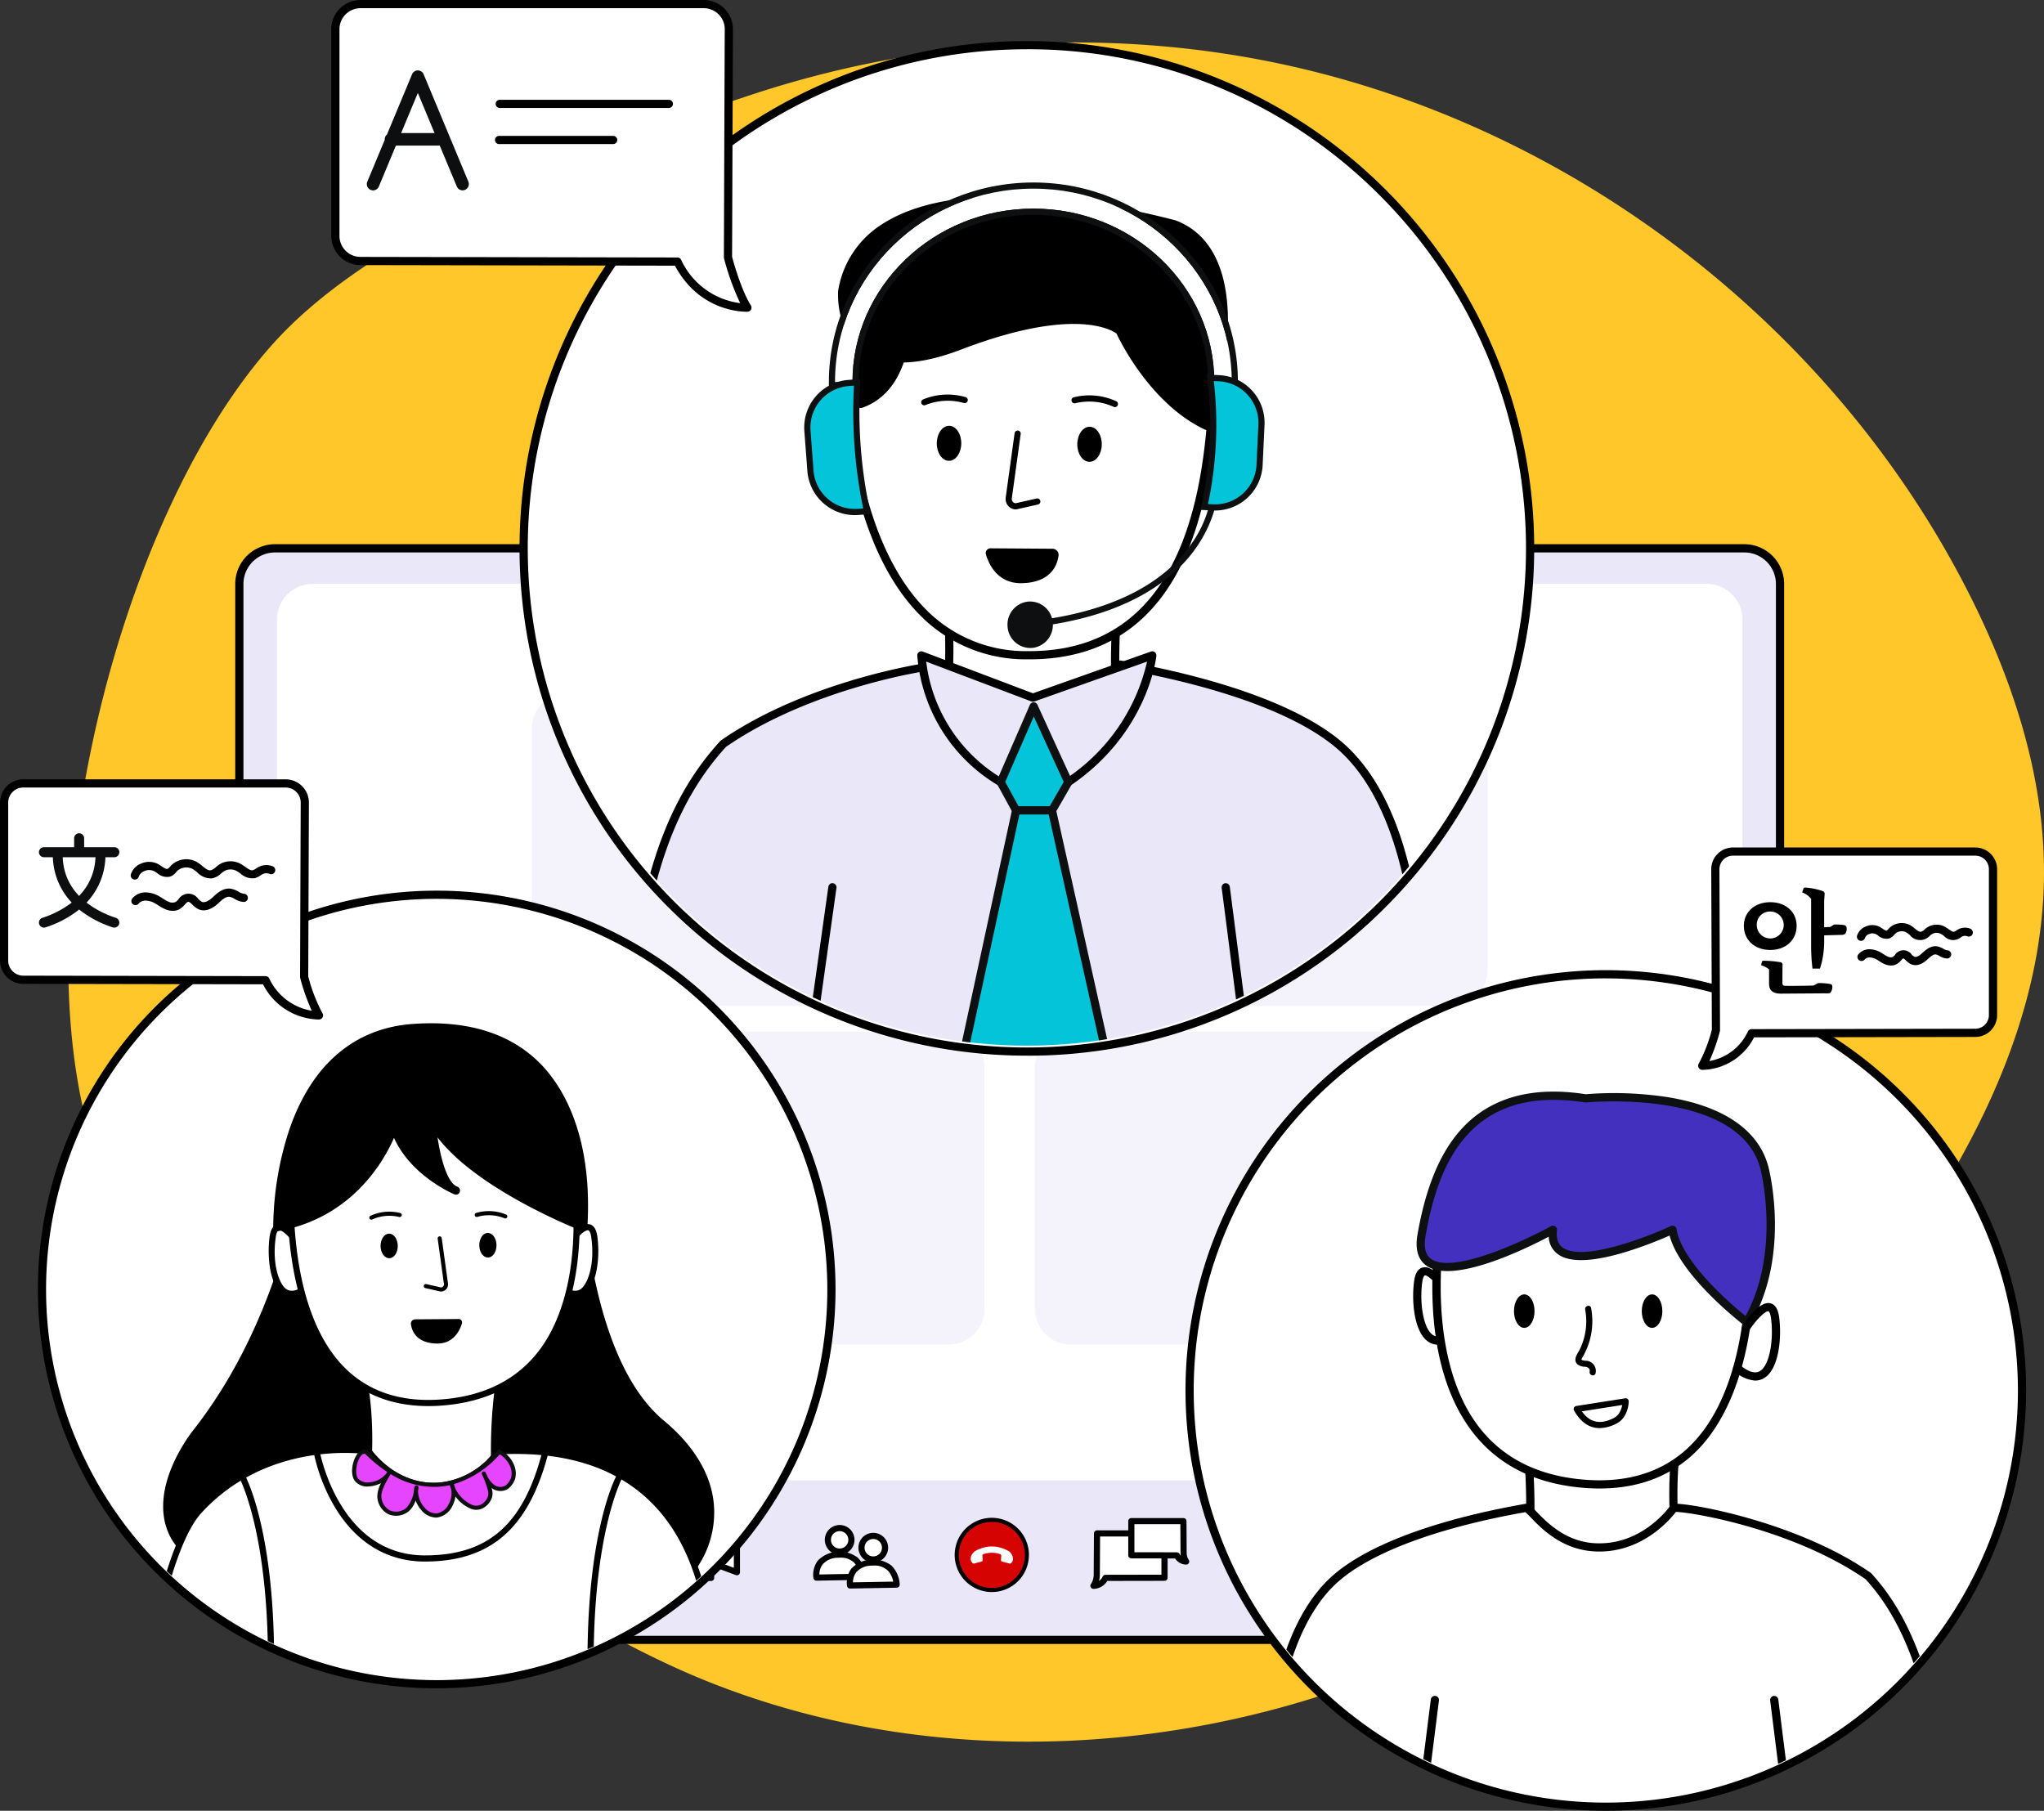 <svg xmlns="http://www.w3.org/2000/svg" xmlns:xlink="http://www.w3.org/1999/xlink" id="Group_36700" data-name="Group 36700" width="436.774" height="386.938" viewBox="0 0 436.774 386.938"><rect x="0" y="0" width="436.774" height="386.938" fill="#333333" stroke="none"/><defs><clipPath id="clip-path"><rect id="Rectangle_11739" data-name="Rectangle 11739" width="436.774" height="386.938" fill="none"></rect></clipPath><clipPath id="clip-path-3"><rect id="Rectangle_11733" data-name="Rectangle 11733" width="96.728" height="66.846" fill="none"></rect></clipPath><clipPath id="clip-path-7"><path id="Path_105969" data-name="Path 105969" d="M258.556,131.194A106.262,106.262,0,1,0,364.818,24.932,106.262,106.262,0,0,0,258.556,131.194" transform="translate(-258.556 -24.932)" fill="none"></path></clipPath><clipPath id="clip-path-8"><path id="Path_106000" data-name="Path 106000" d="M22.761,522.454A83.354,83.354,0,1,0,106.115,439.1a83.354,83.354,0,0,0-83.354,83.355" transform="translate(-22.761 -439.099)" fill="none"></path></clipPath><clipPath id="clip-path-9"><path id="Path_106017" data-name="Path 106017" d="M583.162,565.93a87.891,87.891,0,1,0,87.89-87.891,87.89,87.89,0,0,0-87.89,87.891" transform="translate(-583.162 -478.039)" fill="none"></path></clipPath></defs><g id="Group_36699" data-name="Group 36699" clip-path="url(#clip-path)"><g id="Group_36690" data-name="Group 36690"><g id="Group_36689" data-name="Group 36689" clip-path="url(#clip-path)"><path id="Path_105889" data-name="Path 105889" d="M139.237,355.221c-16.7-10.32-32.293-22.6-47.668-34.883-20.416-16.306-41.555-33.889-51.017-58.244C21.405,212.813,42.532,122.924,77.6,84.539c22.778-24.934,70.125-42.216,101.83-52.678,37.143-12.257,77.639-14.627,115.825-5.929C356.1,39.791,410.008,81.514,438.682,136.938c10.016,19.359,17.142,40.707,16.818,62.5-.422,28.424-13.424,55.267-29.62,78.628-28.409,40.978-68.142,74.718-114.769,92.388s-100.172,18.461-145.877-1.472a206.824,206.824,0,0,1-26-13.763" transform="translate(-18.737 -11.657)" fill="#ffc729"></path><path id="Path_105890" data-name="Path 105890" d="M438.451,500.953H124.472a7.621,7.621,0,0,1-7.621-7.621v-218a7.621,7.621,0,0,1,7.621-7.621H438.451a7.621,7.621,0,0,1,7.621,7.621v218a7.621,7.621,0,0,1-7.621,7.621" transform="translate(-65.706 -150.537)" fill="#e9e7f8"></path><path id="Path_105891" data-name="Path 105891" d="M437.326,500.7H123.347a8.506,8.506,0,0,1-8.5-8.5v-218a8.506,8.506,0,0,1,8.5-8.5H437.326a8.506,8.506,0,0,1,8.5,8.5v218a8.506,8.506,0,0,1-8.5,8.5M123.347,267.462a6.754,6.754,0,0,0-6.746,6.746v218a6.753,6.753,0,0,0,6.746,6.746H437.326a6.753,6.753,0,0,0,6.746-6.746v-218a6.753,6.753,0,0,0-6.746-6.746Z" transform="translate(-64.582 -149.412)"></path><path id="Path_105892" data-name="Path 105892" d="M440.74,476.617h-297.9A7.621,7.621,0,0,1,135.222,469V292.675a7.621,7.621,0,0,1,7.621-7.621h297.9a7.621,7.621,0,0,1,7.621,7.621V469a7.621,7.621,0,0,1-7.621,7.621" transform="translate(-76.037 -160.289)" fill="#fff"></path><path id="Path_105893" data-name="Path 105893" d="M482.079,749.505a7.495,7.495,0,1,1-7.495-7.495,7.494,7.494,0,0,1,7.495,7.495" transform="translate(-262.649 -417.24)" fill="#d50301"></path><path id="Path_105894" data-name="Path 105894" d="M474.022,756.875a7.932,7.932,0,1,1,7.932-7.932,7.941,7.941,0,0,1-7.932,7.932m0-14.989a7.057,7.057,0,1,0,7.057,7.057,7.065,7.065,0,0,0-7.057-7.057" transform="translate(-262.086 -416.678)"></path><path id="Path_105895" data-name="Path 105895" d="M482.917,757.555a2.3,2.3,0,0,0-.646-1.383,2.616,2.616,0,0,0-.33-.244l-.087-.046a.031.031,0,0,0-.007,0l-.049-.026c-.055-.028-.111-.058-.165-.085-.03-.014-.057-.03-.086-.043-.063-.031-.126-.061-.191-.091l-.046-.022h0c-.172-.077-.344-.148-.516-.211l-.006,0-.055-.019-.145-.052-.037-.013-.1-.031-.054-.017c-.065-.021-.131-.04-.2-.059l-.037-.01-.162-.043c-.023,0-.043-.01-.066-.015l-.141-.032-.063-.014c-.059-.012-.118-.024-.176-.033l-.023,0c-.066-.011-.131-.021-.2-.031l-.058-.008c-.048-.007-.1-.013-.144-.017l-.067-.008-.148-.014-.052,0c-.065,0-.132-.009-.2-.011l-.04,0c-.054,0-.107,0-.16,0H478.4c-.047,0-.095,0-.142,0H478.2l-.184.008H478c-.058,0-.116.007-.173.012l-.005,0a7.547,7.547,0,0,0-2.892.9,2.1,2.1,0,0,0-.723.7,1.626,1.626,0,0,0-.33,1.178,1.5,1.5,0,0,0,.356.7.355.355,0,0,0,.411.141c.507-.138,1.015-.269,1.523-.4a.315.315,0,0,0,.25-.246.588.588,0,0,0,.012-.152c-.007-.2-.018-.4-.031-.6-.006-.079-.011-.159-.017-.239a.338.338,0,0,1,.275-.386,5.57,5.57,0,0,1,3.462,0,.355.355,0,0,1,.291.4c-.006.077-.013.153-.019.23-.015.193-.03.389-.037.582a.616.616,0,0,0,.013.17.281.281,0,0,0,.218.222c.533.144,1.063.29,1.6.425a.335.335,0,0,0,.267-.038,1.463,1.463,0,0,0,.455-.723.873.873,0,0,0,.015-.287" transform="translate(-266.455 -424.518)" fill="#fbffff"></path><path id="Path_105896" data-name="Path 105896" d="M271.316,756.32h0a2.339,2.339,0,0,1-2.339-2.339v-4.592a2.339,2.339,0,0,1,4.678,0v4.592a2.339,2.339,0,0,1-2.339,2.339" transform="translate(-151.248 -420.073)" fill="#fff"></path><path id="Path_105897" data-name="Path 105897" d="M270.473,756.133a3,3,0,0,1-3-3v-4.592a3,3,0,1,1,5.991,0v4.592a3,3,0,0,1-3,3m0-9.27a1.684,1.684,0,0,0-1.682,1.682v4.592a1.682,1.682,0,1,0,3.365,0v-4.592a1.684,1.684,0,0,0-1.682-1.682" transform="translate(-150.405 -419.23)"></path><path id="Path_105898" data-name="Path 105898" d="M273.452,773.955a.657.657,0,0,1-.657-.657v-1.067a.657.657,0,0,1,1.313,0V773.3a.657.657,0,0,1-.657.657" transform="translate(-153.395 -433.864)"></path><path id="Path_105899" data-name="Path 105899" d="M272.922,776.07h-4.4a.657.657,0,1,1,0-1.313h4.4a.657.657,0,1,1,0,1.313" transform="translate(-150.626 -435.653)"></path><path id="Path_105900" data-name="Path 105900" d="M267.812,766.564a5.009,5.009,0,0,1-5-5,.657.657,0,1,1,1.313,0,3.691,3.691,0,1,0,7.381,0,.657.657,0,1,1,1.313,0,5.009,5.009,0,0,1-5,5" transform="translate(-147.779 -427.864)"></path><rect id="Rectangle_11730" data-name="Rectangle 11730" width="10.551" height="9.304" transform="translate(141.402 327.866)" fill="#fff"></rect><path id="Path_105901" data-name="Path 105901" d="M332.772,758.2H322.222a.657.657,0,0,1-.657-.657v-9.3a.657.657,0,0,1,.657-.656h10.551a.657.657,0,0,1,.657.656v9.3a.657.657,0,0,1-.657.657m-9.894-1.313h9.237V748.9h-9.237Z" transform="translate(-180.819 -420.373)"></path><path id="Path_105902" data-name="Path 105902" d="M351.606,753.206l3.551-1.454v6.921l-3.586-1.33Z" transform="translate(-197.692 -422.717)" fill="#fff"></path><path id="Path_105903" data-name="Path 105903" d="M354.314,758.485a.655.655,0,0,1-.228-.041l-3.586-1.33a.656.656,0,0,1-.428-.621l.035-4.137a.656.656,0,0,1,.408-.6l3.551-1.455a.657.657,0,0,1,.906.608v6.921a.656.656,0,0,1-.657.657m-2.926-2.441,2.269.841v-5l-2.242.918Z" transform="translate(-196.848 -421.874)"></path><path id="Path_105904" data-name="Path 105904" d="M425.625,752.365a2.515,2.515,0,1,1-2.515-2.515,2.515,2.515,0,0,1,2.515,2.515" transform="translate(-236.505 -421.648)" fill="#fff"></path><path id="Path_105905" data-name="Path 105905" d="M422.266,754.693a3.172,3.172,0,1,1,3.172-3.172,3.176,3.176,0,0,1-3.172,3.172m0-5.03a1.859,1.859,0,1,0,1.858,1.859,1.861,1.861,0,0,0-1.858-1.859" transform="translate(-235.661 -420.804)"></path><path id="Path_105906" data-name="Path 105906" d="M409.207,748.526a2.515,2.515,0,1,1-2.515-2.515,2.515,2.515,0,0,1,2.515,2.515" transform="translate(-227.273 -419.489)" fill="#fff"></path><path id="Path_105907" data-name="Path 105907" d="M405.849,750.854a3.171,3.171,0,1,1,3.172-3.172,3.175,3.175,0,0,1-3.172,3.172m0-5.03a1.858,1.858,0,1,0,1.858,1.858,1.861,1.861,0,0,0-1.858-1.858" transform="translate(-226.429 -418.646)"></path><path id="Path_105908" data-name="Path 105908" d="M398.55,763.888s-.779-4.519,4.547-4.893a4.75,4.75,0,0,1,5.4,4.711Z" transform="translate(-224.086 -426.779)" fill="#fff"></path><path id="Path_105909" data-name="Path 105909" d="M397.706,763.7a.656.656,0,0,1-.647-.545,5.14,5.14,0,0,1,.935-3.745,6.522,6.522,0,0,1,8.549-.619,6.113,6.113,0,0,1,1.771,4.061.657.657,0,0,1-.645.667l-9.951.182Zm5.092-4.914q-.243,0-.5.018a4.341,4.341,0,0,0-3.272,1.415,3.626,3.626,0,0,0-.7,2.155l8.595-.157a4.485,4.485,0,0,0-1.273-2.468,4.081,4.081,0,0,0-2.849-.964" transform="translate(-223.242 -425.935)"></path><path id="Path_105910" data-name="Path 105910" d="M414.967,767.728s-.779-4.519,4.547-4.893a4.75,4.75,0,0,1,5.4,4.711Z" transform="translate(-233.317 -428.938)" fill="#fff"></path><path id="Path_105911" data-name="Path 105911" d="M414.124,767.539a.657.657,0,0,1-.647-.545,5.139,5.139,0,0,1,.935-3.745,6.522,6.522,0,0,1,8.549-.619,6.115,6.115,0,0,1,1.771,4.061.657.657,0,0,1-.645.667l-9.951.182Zm5.092-4.913c-.162,0-.328.006-.5.018a4.35,4.35,0,0,0-3.264,1.405,3.615,3.615,0,0,0-.71,2.165l8.6-.157a4.482,4.482,0,0,0-1.273-2.467,4.081,4.081,0,0,0-2.849-.964" transform="translate(-232.474 -428.093)"></path><path id="Path_105912" data-name="Path 105912" d="M549.018,748.633v9.47l-12.612.023a2.91,2.91,0,0,1-2.578,1.7,4.335,4.335,0,0,0,.716-2.5c0-.491.054-8.691.054-8.691Z" transform="translate(-300.177 -420.964)" fill="#fff"></path><path id="Path_105913" data-name="Path 105913" d="M533.008,759.637h-.052a.657.657,0,0,1-.528-1,3.691,3.691,0,0,0,.616-2.151c0-.492.054-8.7.054-8.7a.657.657,0,0,1,.656-.652h14.421a.657.657,0,0,1,.656.656v9.47a.657.657,0,0,1-.655.657l-12.23.022a3.54,3.54,0,0,1-2.938,1.7m1.4-11.19c-.013,1.95-.049,7.628-.049,8.035a5.442,5.442,0,0,1-.185,1.456,2.487,2.487,0,0,0,.8-.949.657.657,0,0,1,.585-.362l11.957-.022v-8.158Z" transform="translate(-299.333 -420.12)"></path><path id="Path_105914" data-name="Path 105914" d="M552.33,742.626v7.306l9.731.018a2.245,2.245,0,0,0,1.989,1.31,3.342,3.342,0,0,1-.552-1.928c0-.379-.041-6.705-.041-6.705Z" transform="translate(-310.58 -417.586)" fill="#fff"></path><path id="Path_105915" data-name="Path 105915" d="M563.192,751.072a2.884,2.884,0,0,1-2.352-1.31l-9.354-.017a.657.657,0,0,1-.655-.656v-7.306a.657.657,0,0,1,.656-.657h11.127a.657.657,0,0,1,.657.652s.041,6.33.041,6.71a2.709,2.709,0,0,0,.452,1.579.657.657,0,0,1-.527,1h-.044m-11.049-2.639,9.075.017a.657.657,0,0,1,.585.361,2,2,0,0,0,.244.377,4.713,4.713,0,0,1-.05-.7c0-.3-.027-4.424-.037-6.049h-9.818Z" transform="translate(-309.737 -416.742)"></path><rect id="Rectangle_11731" data-name="Rectangle 11731" width="17.108" height="12.059" transform="translate(268.077 326.651)" fill="#fff"></rect><path id="Path_105916" data-name="Path 105916" d="M628.746,758.178H611.638a.657.657,0,0,1-.657-.657V745.463a.657.657,0,0,1,.657-.657h17.108a.657.657,0,0,1,.657.657v12.059a.657.657,0,0,1-.657.657m-16.451-1.313h15.795V746.119H612.294Z" transform="translate(-343.561 -418.812)"></path><path id="Path_105917" data-name="Path 105917" d="M630.374,759.889a.876.876,0,0,1-.875-.875v-6.08a.875.875,0,1,1,1.751,0v6.08a.876.876,0,0,1-.875.875" transform="translate(-353.973 -422.889)"></path><path id="Path_105918" data-name="Path 105918" d="M624.778,754.293a.875.875,0,0,1-.658-1.452l2.449-2.8a.875.875,0,0,1,.648-.3.843.843,0,0,1,.656.284l2.566,2.8a.876.876,0,0,1-1.291,1.183l-1.9-2.078-1.805,2.063a.873.873,0,0,1-.659.3" transform="translate(-350.827 -421.588)"></path><rect id="Rectangle_11732" data-name="Rectangle 11732" width="17.108" height="12.059" transform="translate(298.717 327.001)" fill="#fff"></rect><path id="Path_105919" data-name="Path 105919" d="M698.749,758.979H681.641a.657.657,0,0,1-.656-.657V746.264a.656.656,0,0,1,.656-.657h17.108a.656.656,0,0,1,.657.657v12.059a.657.657,0,0,1-.657.657M682.3,757.666h15.795V746.92H682.3Z" transform="translate(-382.924 -419.262)"></path><path id="Path_105920" data-name="Path 105920" d="M694.11,758.117c.023-.24.03-.484.072-.72a2.217,2.217,0,0,1,1.183-1.645,1.607,1.607,0,0,1,1.784.194.706.706,0,0,1,.221.386.466.466,0,0,1-.217.485c-.167.1-.273.034-.432-.089a.912.912,0,0,0-.979.021,1.318,1.318,0,0,0-.509.829,2.818,2.818,0,0,0,.029,1.192,1.742,1.742,0,0,0,.2.4.833.833,0,0,0,1.305-.2c.133-.166.426-.4.675-.221a.555.555,0,0,1,.2.658,1.7,1.7,0,0,1-.884.855,2.03,2.03,0,0,1-2.033-.3,2.348,2.348,0,0,1-.589-1.462c-.011-.127,0-.257,0-.385l-.025,0" transform="translate(-390.305 -424.864)"></path><path id="Path_105921" data-name="Path 105921" d="M703.2,758.117c.023-.24.03-.484.072-.72a2.217,2.217,0,0,1,1.183-1.645,1.608,1.608,0,0,1,1.784.194.707.707,0,0,1,.221.386.466.466,0,0,1-.218.485c-.167.1-.273.034-.432-.089a.912.912,0,0,0-.979.021,1.318,1.318,0,0,0-.509.829,2.821,2.821,0,0,0,.029,1.192,1.737,1.737,0,0,0,.2.4.833.833,0,0,0,1.305-.2c.133-.166.425-.4.675-.221a.555.555,0,0,1,.2.658,1.7,1.7,0,0,1-.884.855,2.03,2.03,0,0,1-2.033-.3,2.348,2.348,0,0,1-.589-1.462c-.011-.127,0-.257,0-.385l-.025,0" transform="translate(-395.418 -424.864)"></path><g id="Group_36679" data-name="Group 36679" transform="translate(113.635 148.093)" opacity="0.5"><g id="Group_36678" data-name="Group 36678"><g id="Group_36677" data-name="Group 36677" clip-path="url(#clip-path-3)"><path id="Path_105922" data-name="Path 105922" d="M348.732,405.2H267.245a7.621,7.621,0,0,1-7.621-7.621v-51.6a7.621,7.621,0,0,1,7.621-7.621h81.487a7.621,7.621,0,0,1,7.621,7.621v51.6a7.621,7.621,0,0,1-7.621,7.621" transform="translate(-259.624 -338.349)" fill="#e9e7f8"></path></g></g></g><g id="Group_36682" data-name="Group 36682" transform="translate(221.147 148.093)" opacity="0.5"><g id="Group_36681" data-name="Group 36681"><g id="Group_36680" data-name="Group 36680" clip-path="url(#clip-path-3)"><path id="Path_105923" data-name="Path 105923" d="M594.365,405.2H512.878a7.621,7.621,0,0,1-7.621-7.621v-51.6a7.621,7.621,0,0,1,7.621-7.621h81.487a7.621,7.621,0,0,1,7.621,7.621v51.6a7.621,7.621,0,0,1-7.621,7.621" transform="translate(-505.257 -338.349)" fill="#e9e7f8"></path></g></g></g><g id="Group_36685" data-name="Group 36685" transform="translate(113.635 220.454)" opacity="0.5"><g id="Group_36684" data-name="Group 36684"><g id="Group_36683" data-name="Group 36683" clip-path="url(#clip-path-3)"><path id="Path_105924" data-name="Path 105924" d="M348.732,570.522H267.245a7.621,7.621,0,0,1-7.621-7.621V511.3a7.621,7.621,0,0,1,7.621-7.621h81.487a7.621,7.621,0,0,1,7.621,7.621V562.9a7.621,7.621,0,0,1-7.621,7.621" transform="translate(-259.624 -503.676)" fill="#e9e7f8"></path></g></g></g><g id="Group_36688" data-name="Group 36688" transform="translate(221.147 220.454)" opacity="0.5"><g id="Group_36687" data-name="Group 36687"><g id="Group_36686" data-name="Group 36686" clip-path="url(#clip-path-3)"><path id="Path_105925" data-name="Path 105925" d="M594.365,570.522H512.878a7.621,7.621,0,0,1-7.621-7.621V511.3a7.621,7.621,0,0,1,7.621-7.621h81.487a7.621,7.621,0,0,1,7.621,7.621V562.9a7.621,7.621,0,0,1-7.621,7.621" transform="translate(-505.257 -503.676)" fill="#e9e7f8"></path></g></g></g><path id="Path_105926" data-name="Path 105926" d="M470.72,129.567A107.529,107.529,0,1,1,363.191,22.038,107.53,107.53,0,0,1,470.72,129.567" transform="translate(-143.761 -12.392)" fill="#fff"></path><path id="Path_105927" data-name="Path 105927" d="M362.066,236.846A108.4,108.4,0,0,1,285.412,51.788,108.4,108.4,0,0,1,438.719,205.1a107.7,107.7,0,0,1-76.654,31.751m0-215.059a106.654,106.654,0,0,0-75.416,182.07A106.654,106.654,0,0,0,437.481,53.026a105.957,105.957,0,0,0-75.416-31.238" transform="translate(-142.636 -11.267)"></path><path id="Path_105928" data-name="Path 105928" d="M189.186,521.177a84.348,84.348,0,1,1-84.348-84.348,84.348,84.348,0,0,1,84.348,84.348" transform="translate(-11.522 -245.633)" fill="#fff"></path><path id="Path_105929" data-name="Path 105929" d="M103.714,605.276a85.224,85.224,0,1,1,85.224-85.224,85.32,85.32,0,0,1-85.224,85.224m0-168.7a83.473,83.473,0,1,0,83.473,83.473,83.568,83.568,0,0,0-83.473-83.473" transform="translate(-10.397 -244.508)"></path><path id="Path_105930" data-name="Path 105930" d="M758.645,564.584a88.939,88.939,0,1,1-88.939-88.939,88.939,88.939,0,0,1,88.939,88.939" transform="translate(-326.571 -267.46)" fill="#fff"></path><path id="Path_105931" data-name="Path 105931" d="M668.582,653.273A89.814,89.814,0,1,1,758.4,563.459a89.916,89.916,0,0,1-89.814,89.814m0-177.877a88.063,88.063,0,1,0,88.063,88.063A88.163,88.163,0,0,0,668.582,475.4" transform="translate(-325.447 -266.335)"></path></g></g><g id="Group_36692" data-name="Group 36692" transform="translate(113.167 10.912)"><g id="Group_36691" data-name="Group 36691" clip-path="url(#clip-path-7)"><path id="Path_105932" data-name="Path 105932" d="M497.069,257.428s-6.906,25.477,0,57.837h-42.3s8.632-32.976,0-57.837Z" transform="translate(-368.89 -155.667)" fill="#fff"></path><path id="Path_105933" data-name="Path 105933" d="M495.943,315.016h-42.3a.876.876,0,0,1-.847-1.1c.086-.327,8.463-33.012.02-57.329a.875.875,0,0,1,.827-1.162h42.3a.875.875,0,0,1,.845,1.1c-.068.253-6.766,25.666.011,57.426a.875.875,0,0,1-.856,1.058m-41.185-1.751h40.107a139.243,139.243,0,0,1-.035-56.087H454.862c7.138,22.111,1.261,50.228-.1,56.087" transform="translate(-367.764 -154.542)"></path><path id="Path_105934" data-name="Path 105934" d="M477.531,389.885s.123-32.11-15.689-47.169c-7.833-7.459-24.489-14.122-47.9-18.246-1.231-.217-6.4,9.022-16.816,9.732-12.271.837-19.508-9.216-19.867-9.732-2.385-.344-29.4,3.845-48.2,16.9-9.071,9.878-15.712,23.765-18.746,48.75,10.054,7.14,47.405,31.835,98.36,26.507a142.559,142.559,0,0,0,68.857-26.739" transform="translate(-287.66 -193.354)" fill="#e9e7f8"></path><path id="Path_105935" data-name="Path 105935" d="M393.121,417.14a142.346,142.346,0,0,1-50.471-9.385,152.673,152.673,0,0,1-34.04-18.034l-.425-.3.063-.518c2.766-22.776,8.616-37.96,18.97-49.236l.146-.127c19.139-13.289,46.584-17.365,48.82-17.045l.377.054.218.313c.288.415,7.19,10.165,19.088,9.358,7.189-.49,11.8-5.274,14.281-7.844,1.336-1.385,1.945-2.018,2.746-1.877,22.909,4.035,40.082,10.6,48.354,18.474,15.9,15.145,15.967,46.48,15.961,47.807l0,.443-.358.26a143.412,143.412,0,0,1-69.281,26.9,138.842,138.842,0,0,1-14.447.755m-83.072-28.545a151.082,151.082,0,0,0,33.219,17.522,139.163,139.163,0,0,0,64.118,8.526,141.613,141.613,0,0,0,68.067-26.311,103.746,103.746,0,0,0-1.9-17.359c-1.752-8.906-5.518-21.12-13.513-28.734s-24.782-14.005-47.259-17.983a15.594,15.594,0,0,0-1.374,1.334c-2.642,2.74-7.56,7.839-15.422,8.375-.513.035-1.02.052-1.517.052-10.818,0-17.493-7.988-18.872-9.807-3.772.014-29.09,4.207-47.155,16.711-9.971,10.9-15.654,25.622-18.392,47.674" transform="translate(-286.462 -192.244)"></path><line id="Line_784" data-name="Line 784" x1="4.759" y2="33.835" transform="translate(59.951 178.689)" fill="#e9e7f8"></line><path id="Path_105936" data-name="Path 105936" d="M394.4,466.772a.838.838,0,0,1-.123-.009.875.875,0,0,1-.745-.988l4.76-33.836a.875.875,0,0,1,1.734.244l-4.76,33.835a.876.876,0,0,1-.866.754" transform="translate(-334.452 -253.372)"></path><line id="Line_785" data-name="Line 785" x2="3.847" y2="29.859" transform="translate(148.757 178.689)" fill="#e9e7f8"></line><path id="Path_105937" data-name="Path 105937" d="M601.145,462.8a.875.875,0,0,1-.867-.763l-3.848-29.859a.875.875,0,1,1,1.736-.224l3.847,29.858a.875.875,0,0,1-.756.98.826.826,0,0,1-.113.007" transform="translate(-448.542 -253.373)"></path><path id="Path_105938" data-name="Path 105938" d="M415.144,210.352a3.939,3.939,0,0,1-1.839-.453c-3.636-1.889-4.523-9.473-3.992-14.256.2-1.787.836-2.83,1.9-3.1,2.41-.614,5.63,3.668,6.559,5a.875.875,0,0,1-1.434,1c-1.928-2.75-4.018-4.471-4.692-4.3-.158.04-.459.422-.589,1.6-.542,4.883.58,11.222,3.059,12.509,1.191.619,2.767.075,4.683-1.617a.875.875,0,1,1,1.159,1.312c-1.743,1.539-3.353,2.311-4.81,2.311" transform="translate(-343.249 -119.147)"></path><path id="Path_105939" data-name="Path 105939" d="M586.41,223.966a7.966,7.966,0,0,1-4.682-2.015.875.875,0,1,1,1.074-1.382c2.018,1.569,3.625,2.013,4.775,1.321,2.393-1.44,3.117-7.836,2.271-12.676-.2-1.165-.528-1.528-.688-1.558-.677-.133-2.661,1.723-4.413,4.588a.875.875,0,0,1-1.494-.913c.845-1.383,3.783-5.859,6.234-5.4,1.074.2,1.777,1.2,2.086,2.976.829,4.74.418,12.366-3.093,14.478a3.95,3.95,0,0,1-2.07.575" transform="translate(-440.089 -126.694)"></path><path id="Path_105940" data-name="Path 105940" d="M412.771,148.26s-1.064,61.453,38.755,61.88,39.292-47.56,40.083-63.124l-14.923-17.378-41.9-4.922Z" transform="translate(-345.271 -81.042)" fill="#fff"></path><path id="Path_105941" data-name="Path 105941" d="M450.928,209.893l-.535,0a31.587,31.587,0,0,1-23.119-9.746c-8.865-9.116-12.878-23.063-14.685-33.159a115.378,115.378,0,0,1-1.818-19.866.879.879,0,0,1,.236-.583l22.019-23.544a.872.872,0,0,1,.741-.271l41.9,4.922a.873.873,0,0,1,.562.3l14.924,17.378a.877.877,0,0,1,.21.615c-.046.912-.088,1.935-.134,3.054-.369,9.072-.99,24.255-6.258,37.215-6.39,15.721-17.842,23.689-34.04,23.689m-38.407-62.41a115.479,115.479,0,0,0,1.8,19.23c1.764,9.844,5.663,23.423,14.213,32.214a29.894,29.894,0,0,0,21.879,9.212l.511,0c36.14,0,37.828-41.468,38.554-59.224.04-.984.077-1.895.117-2.721L475.12,129.343,434,124.512Z" transform="translate(-344.147 -79.917)"></path><path id="Path_105942" data-name="Path 105942" d="M482.289,267.689l13.227.093a1.309,1.309,0,0,1,1.289,1.483c-.285,2.1-1.672,5.733-7.833,5.877-5.123.119-7.029-3.951-7.681-6.129a1.03,1.03,0,0,1,1-1.324" transform="translate(-383.778 -161.437)"></path><path id="Path_105943" data-name="Path 105943" d="M451.247,195.12a13.172,13.172,0,0,1,8.667-.461" transform="translate(-366.908 -120.075)" fill="#fff"></path><path id="Path_105944" data-name="Path 105944" d="M450.405,194.929a.657.657,0,0,1-.281-1.25,13.737,13.737,0,0,1,9.136-.5.657.657,0,0,1-.379,1.257,12.624,12.624,0,0,0-8.2.427.65.65,0,0,1-.277.062" transform="translate(-366.065 -119.227)"></path><path id="Path_105945" data-name="Path 105945" d="M524.566,194.927a13.17,13.17,0,0,1,8.642.8" transform="translate(-408.136 -120.304)" fill="#fff"></path><path id="Path_105946" data-name="Path 105946" d="M532.364,195.533a.653.653,0,0,1-.279-.063,12.63,12.63,0,0,0-8.174-.765.657.657,0,0,1-.379-1.257,13.729,13.729,0,0,1,9.112.833.657.657,0,0,1-.28,1.251" transform="translate(-407.293 -119.454)"></path><path id="Path_105947" data-name="Path 105947" d="M462.59,211.633c-.014,2.068-1.2,3.736-2.643,3.726s-2.605-1.695-2.591-3.762,1.2-3.736,2.643-3.726,2.6,1.695,2.59,3.762" transform="translate(-370.344 -127.8)"></path><path id="Path_105948" data-name="Path 105948" d="M531.184,212.113c-.014,2.068-1.2,3.736-2.643,3.726s-2.605-1.695-2.591-3.762,1.2-3.736,2.643-3.726,2.6,1.695,2.59,3.762" transform="translate(-408.915 -128.07)"></path><path id="Path_105949" data-name="Path 105949" d="M494.362,211.615l-1.907,13.792a1.563,1.563,0,0,0,1.538,1.777l4.564-1.032" transform="translate(-390.071 -129.906)" fill="#fff"></path><path id="Path_105950" data-name="Path 105950" d="M493.15,227h0a2.22,2.22,0,0,1-2.184-2.524l1.907-13.792a.657.657,0,0,1,1.3.18l-1.907,13.792a.908.908,0,0,0,.826,1.029l4.481-1.013a.656.656,0,0,1,.289,1.281l-4.564,1.032a.649.649,0,0,1-.145.016" transform="translate(-389.228 -129.061)"></path><path id="Path_105951" data-name="Path 105951" d="M425.625,149.1s1.057,15.826-9.8,19.563c0,0-8.961-9.907,2.219-22.225Z" transform="translate(-345.079 -93.257)"></path><path id="Path_105952" data-name="Path 105952" d="M414.735,168.415a.876.876,0,0,1-.65-.288c-.095-.105-9.359-10.643,2.22-23.4a.874.874,0,0,1,.938-.238l7.58,2.661a.875.875,0,0,1,.583.768,31.169,31.169,0,0,1-.852,8.649c-1.5,6.091-4.8,10.171-9.535,11.8a.881.881,0,0,1-.285.048m2.483-22.08c-8.775,10.054-3.709,18.177-2.2,20.165,8.411-3.4,8.71-15.161,8.663-17.9Z" transform="translate(-343.988 -92.132)"></path><path id="Path_105953" data-name="Path 105953" d="M411.15,117.235s-1.639,21.887,25.145,11.654,34.174-3.126,34.174-3.126,6.654,14.67,18.534,20.268c0,0,11.861-35.973-6.9-43.079,0,0-65.092-18.192-70.954,14.284" transform="translate(-344.35 -65.947)"></path><path id="Path_105954" data-name="Path 105954" d="M487.876,145.764a.87.87,0,0,1-.373-.084c-11.442-5.391-18.015-18.692-18.871-20.511-.977-.728-9.047-5.814-33.151,3.4-9.444,3.609-16.551,3.71-21.126.3-5.774-4.3-5.23-12.493-5.2-12.839a.886.886,0,0,1,.011-.09,20.693,20.693,0,0,1,9.75-14.371c8.278-5.188,21.295-6.861,38.69-4.972a164.988,164.988,0,0,1,23.611,4.373.7.7,0,0,1,.074.025c8.066,3.055,11.886,11.727,11.048,25.077a87.006,87.006,0,0,1-3.628,19.094.874.874,0,0,1-.831.6m-28.38-24.42c7.557,0,10.267,2.467,10.453,2.645a.869.869,0,0,1,.19.269c.064.14,6.319,13.691,17.2,19.387,1.685-5.711,9.4-34.877-6.637-41a163.635,163.635,0,0,0-23.318-4.311c-16.744-1.814-29.727-.183-37.547,4.719a19,19,0,0,0-8.946,13.148c-.032.6-.3,7.7,4.516,11.271,4.063,3.019,10.6,2.837,19.446-.54,11.284-4.311,19.213-5.585,24.641-5.585" transform="translate(-343.222 -64.805)"></path><path id="Path_105955" data-name="Path 105955" d="M449.827,319.976,473.657,329l25.514-9.027s-1.7,16.047-17.952,27.079l-7.562-15.646a56.166,56.166,0,0,1-6.881,15.646s-15.044-7.422-16.95-27.079" transform="translate(-366.11 -190.838)" fill="#e9e7f8"></path><path id="Path_105956" data-name="Path 105956" d="M465.651,346.805a.864.864,0,0,1-.387-.091,35.456,35.456,0,0,1-17.434-27.78.875.875,0,0,1,1.181-.9l23.53,8.913,25.212-8.919a.876.876,0,0,1,1.163.918c-.071.671-1.937,16.579-18.332,27.711a.875.875,0,0,1-1.28-.344l-6.564-13.581a55.525,55.525,0,0,1-6.362,13.685.874.874,0,0,1-.729.39m-15.915-26.627a33.759,33.759,0,0,0,15.628,24.589,56.208,56.208,0,0,0,6.318-14.692.875.875,0,0,1,1.638-.172l7.116,14.722a40.955,40.955,0,0,0,16.5-24.452L472.824,328.7a.878.878,0,0,1-.6-.007Z" transform="translate(-364.985 -189.713)"></path><path id="Path_105957" data-name="Path 105957" d="M502.994,361.058l-3.476,6.04h-7.672l-3.294-6.04,7.047-16.18Z" transform="translate(-387.885 -204.84)" fill="#04c4d9"></path><path id="Path_105958" data-name="Path 105958" d="M498.393,366.848h-7.672a.875.875,0,0,1-.769-.456l-3.294-6.04a.876.876,0,0,1-.034-.769l7.047-16.18a.876.876,0,0,1,.795-.526h.008a.875.875,0,0,1,.8.512l7.4,16.18a.875.875,0,0,1-.038.8l-3.476,6.04a.875.875,0,0,1-.759.439m-7.152-1.751h6.646l3-5.211L494.493,345.9,488.4,359.89Z" transform="translate(-386.76 -203.716)" fill="#0e0f10"></path><path id="Path_105959" data-name="Path 105959" d="M499.392,451.694l-12.483-56.05h-7.672l-13.108,60.734" transform="translate(-375.276 -233.387)" fill="#04c4d9"></path><path id="Path_105960" data-name="Path 105960" d="M465,456.129a.9.9,0,0,1-.186-.02.876.876,0,0,1-.671-1.04l13.109-60.734a.875.875,0,0,1,.856-.691h7.672a.875.875,0,0,1,.854.685l12.483,56.05a.875.875,0,1,1-1.709.38l-12.331-55.365h-6.264l-12.96,60.043a.876.876,0,0,1-.855.691" transform="translate(-374.151 -232.262)" fill="#0e0f10"></path><path id="Path_105961" data-name="Path 105961" d="M492.444,133.4H488.71c0-20.426-17.34-37.043-38.653-37.043S411.4,112.979,411.4,133.4h-3.735c0-22.786,19.015-41.323,42.388-41.323s42.388,18.537,42.388,41.323" transform="translate(-342.404 -62.691)" fill="#fff"></path><path id="Path_105962" data-name="Path 105962" d="M448.37,90.4c23.372,0,42.388,18.537,42.388,41.323h-3.735c0-20.426-17.34-37.043-38.653-37.043s-38.653,16.617-38.653,37.043h-3.735C405.982,108.932,425,90.4,448.37,90.4m0-1.313c-24.1,0-43.7,19.126-43.7,42.636v1.313h6.361v-1.313c0-19.7,16.75-35.73,37.34-35.73s37.34,16.029,37.34,35.73v1.313h6.361v-1.313c0-23.51-19.6-42.636-43.7-42.636" transform="translate(-340.717 -61.004)" fill="#0e0f10"></path><path id="Path_105963" data-name="Path 105963" d="M491.9,299.079a4.935,4.935,0,0,1,4.388-5.4,4.882,4.882,0,0,1,5.266,4.5,4.935,4.935,0,0,1-4.388,5.4,4.882,4.882,0,0,1-5.266-4.5" transform="translate(-389.759 -176.041)" fill="#0e0f10"></path><path id="Path_105964" data-name="Path 105964" d="M503.5,267.839l-.143-1.305c10.987-1.2,25.771-4.935,33.805-15.882a24.217,24.217,0,0,0,4.912-12.693l1.313.012c0,.263-.109,6.524-5.114,13.386-4.583,6.283-14.337,14.244-34.774,16.482" transform="translate(-396.209 -144.72)" fill="#0e0f10"></path><path id="Path_105965" data-name="Path 105965" d="M589.779,212.139l-1.851-.088a81.246,81.246,0,0,0,1.3-27.6l1.851.087a9.534,9.534,0,0,1,9.073,9.972l-.4,8.555a9.534,9.534,0,0,1-9.972,9.073" transform="translate(-443.765 -114.631)" fill="#04c4d9"></path><path id="Path_105966" data-name="Path 105966" d="M589.2,211.917q-.245,0-.492-.011l-2.63-.124.168-.761a80.588,80.588,0,0,0,1.293-27.378l-.1-.773,2.63.124a10.19,10.19,0,0,1,9.7,10.66l-.4,8.555a10.19,10.19,0,0,1-10.167,9.71m-1.507-1.374,1.077.051a8.878,8.878,0,0,0,9.286-8.449l.4-8.555a8.877,8.877,0,0,0-8.449-9.286l-1.077-.051a81.9,81.9,0,0,1-1.241,26.289" transform="translate(-442.725 -113.742)" fill="#0e0f10"></path><path id="Path_105967" data-name="Path 105967" d="M402.945,186.8l1.848-.139a101.2,101.2,0,0,0,2.077,27.553l-1.848.139a9.533,9.533,0,0,1-10.223-8.79l-.644-8.54a9.533,9.533,0,0,1,8.79-10.223" transform="translate(-334.789 -115.874)" fill="#04c4d9"></path><path id="Path_105968" data-name="Path 105968" d="M403.455,214.125A10.2,10.2,0,0,1,393.3,204.7l-.643-8.54a10.2,10.2,0,0,1,9.4-10.927l2.6-.2-.046.751a100.567,100.567,0,0,0,2.063,27.374l.159.736-2.6.2q-.389.03-.773.029m-1.3-27.583h0a8.888,8.888,0,0,0-8.185,9.519l.644,8.54a8.886,8.886,0,0,0,9.519,8.184l1.1-.083a101.891,101.891,0,0,1-1.978-26.244Z" transform="translate(-333.946 -114.961)" fill="#0e0f10"></path></g></g><g id="Group_36694" data-name="Group 36694" transform="translate(9.962 192.189)"><g id="Group_36693" data-name="Group 36693" clip-path="url(#clip-path-8)"><path id="Path_105970" data-name="Path 105970" d="M194.223,630.695s11.271-14.935-7.045-30.151-18.046-58.583-18.046-58.583L137.57,527l-24.784,8.454s-1.972,38.323-25.361,67.629c-12.4,17.471-2.818,29.306,9.862,27.615,0,0,21.134-5.918,33.815,2.254s34.659,15.78,63.12-2.254" transform="translate(-55.877 -488.525)"></path><path id="Path_105971" data-name="Path 105971" d="M158.794,641.5A53.815,53.815,0,0,1,129.5,632.56c-12.2-7.86-32.9-2.205-33.1-2.147a.868.868,0,0,1-.12.024c-6.28.837-11.924-1.527-14.727-6.171-3.551-5.884-2.08-14.2,4.036-22.819.009-.014.019-.027.03-.039,22.935-28.738,25.151-66.747,25.17-67.128a.876.876,0,0,1,.592-.783l24.784-8.454a.877.877,0,0,1,.657.037l31.562,14.964a.876.876,0,0,1,.5.8c0,.43-.056,43.128,17.73,57.9,5.384,4.473,11.612,11.841,10.7,21.536a20.677,20.677,0,0,1-3.519,9.815.869.869,0,0,1-.23.212c-12.924,8.189-24.6,11.194-34.77,11.194m-46.653-14.875c5.856,0,12.835.934,18.309,4.461,13.233,8.529,34.729,15.063,62.033-2.166a19.494,19.494,0,0,0,3.1-8.885c.638-7.144-2.755-13.855-10.086-19.946-7.761-6.447-13.209-18.4-16.2-35.52a152.743,152.743,0,0,1-2.164-23.181l-30.743-14.575-23.9,8.151c-.382,5-3.8,40.32-25.495,67.515-5.682,8.016-7.122,15.626-3.95,20.88,2.429,4.024,7.383,6.072,12.938,5.348a67.158,67.158,0,0,1,12.268-1.951c1.212-.081,2.518-.132,3.886-.132M193.1,629.57h0Zm0,0h0Z" transform="translate(-54.75 -487.401)"></path><path id="Path_105972" data-name="Path 105972" d="M205.55,658.085s-5.2,19.179,0,43.54H173.708s6.5-24.825,0-43.54Z" transform="translate(-107.64 -562.237)" fill="#fff"></path><path id="Path_105973" data-name="Path 105973" d="M204.707,701.438H172.865a.656.656,0,0,1-.635-.823c.064-.246,6.371-24.852.015-43.158a.657.657,0,0,1,.62-.872h31.842a.657.657,0,0,1,.634.829,101.843,101.843,0,0,0,.008,43.231.657.657,0,0,1-.642.794M173.7,700.125h30.2a104.807,104.807,0,0,1-.027-42.227h-30.1c5.375,16.649.948,37.823-.078,42.227" transform="translate(-106.797 -561.393)"></path><path id="Path_105974" data-name="Path 105974" d="M274.221,603.39s5.156-7.877,5.965-2.207-.648,16.358-7.748,10.474" transform="translate(-163.157 -529.086)" fill="#fff"></path><path id="Path_105975" data-name="Path 105975" d="M275.276,613.2a6.745,6.745,0,0,1-4.1-1.872.657.657,0,0,1,.838-1.012c1.768,1.465,3.208,1.9,4.282,1.3,1.551-.868,3.246-5.236,2.4-11.178-.145-1.017-.43-1.431-.648-1.48-.795-.181-2.773,1.9-4.119,3.954a.656.656,0,1,1-1.1-.72c3.043-4.649,4.98-4.63,5.5-4.517.887.2,1.447,1.065,1.663,2.576.593,4.152.037,10.778-3.056,12.51a3.35,3.35,0,0,1-1.661.435" transform="translate(-162.314 -528.256)"></path><path id="Path_105976" data-name="Path 105976" d="M138.852,603.39s-5.156-7.877-5.965-2.207.648,16.358,7.748,10.474" transform="translate(-84.573 -529.086)" fill="#fff"></path><path id="Path_105977" data-name="Path 105977" d="M136.107,613.2a3.352,3.352,0,0,1-1.661-.435c-3.093-1.732-3.649-8.358-3.056-12.51.216-1.512.776-2.379,1.663-2.576.52-.114,2.459-.133,5.5,4.517a.656.656,0,1,1-1.1.72c-1.345-2.053-3.315-4.139-4.119-3.954-.218.049-.5.463-.648,1.48-.849,5.943.847,10.31,2.4,11.178,1.073.6,2.514.163,4.282-1.3a.657.657,0,0,1,.838,1.012,6.745,6.745,0,0,1-4.1,1.872" transform="translate(-83.726 -528.255)"></path><path id="Path_105978" data-name="Path 105978" d="M201.255,540.8s11.835,52.413-27.333,55.23-31.56-55.23-31.56-55.23L170.076,527Z" transform="translate(-89.679 -488.525)" fill="#fff"></path><path id="Path_105979" data-name="Path 105979" d="M170.388,595.947c-7.923,0-14.408-2.623-19.306-7.816-4.152-4.4-9.354-13.172-10.561-29.951a102.1,102.1,0,0,1,.349-18.3.655.655,0,0,1,.358-.5l27.715-13.808a.66.66,0,0,1,.558-.012l31.179,13.807a.655.655,0,0,1,.375.456,86.29,86.29,0,0,1,1.691,16.214c.082,8.355-1.144,20.1-7.445,28.589-5.011,6.752-12.471,10.529-22.173,11.227q-1.4.1-2.74.1m-28.257-55.557c-.4,3.517-3.239,32.9,9.908,46.842,5.167,5.477,12.23,7.936,21,7.3,9.3-.669,16.438-4.268,21.211-10.7,3.356-4.522,7.328-13.01,7.189-27.768a86.51,86.51,0,0,0-1.591-15.646l-30.59-13.547Z" transform="translate(-88.838 -487.682)"></path><path id="Path_105980" data-name="Path 105980" d="M135.4,544.259s-.708-40.433,29.024-42.55c37.247-2.651,36.914,33.251,36.351,42.55,0,0-26.278-10.278-32.432-22.894,0,0,.924,13.539,5.231,15.078,0,0-10.462-4.4-13.231-13.737,0,0-5.266,17.983-24.942,21.553" transform="translate(-86.098 -474.227)"></path><path id="Path_105981" data-name="Path 105981" d="M134.273,544.01a.875.875,0,0,1-.875-.86,67.786,67.786,0,0,1,3.41-20.779c4.754-13.931,13.892-21.767,26.428-22.659,11.551-.822,20.634,1.952,26.994,8.245,4.379,4.334,11.539,14.672,10.292,35.231a.875.875,0,0,1-1.193.762c-.99-.387-22.334-8.835-30.823-20,.657,4.393,1.972,9.281,3.927,10.4.218.1.342.156.353.161a.876.876,0,0,1-.634,1.632,3.365,3.365,0,0,1-.432-.19c-1.81-.838-9.256-4.645-12.518-11.9-2.194,5.036-9,17.081-24.773,19.943a.865.865,0,0,1-.156.014M167.1,501.322q-1.821,0-3.737.137c-11.933.849-20.3,8.061-24.881,21.437a67.654,67.654,0,0,0-3.319,19.172c18.077-3.867,23.166-20.56,23.216-20.732a.876.876,0,0,1,.839-.629h0a.875.875,0,0,1,.839.627c1.546,5.216,5.665,8.85,8.8,10.961-1.932-4.407-2.445-10.98-2.515-11.995a.875.875,0,0,1,1.66-.443c5.216,10.694,25.769,19.869,30.834,22,.31-7.5-.321-23.236-9.839-32.654-5.291-5.236-12.648-7.88-21.9-7.88" transform="translate(-84.972 -473.103)"></path><path id="Path_105982" data-name="Path 105982" d="M73.451,756.884c-.956-3.276,3.495-28.575,10.322-36.011,14.361-15.64,34.487-12.98,36.282-12.721.27.389,5.719,7.956,14.956,7.326,7.844-.535,12.126-6.551,12.659-7.326,52.109-2.818,45.3,52.262,45.3,52.262s-118.429.2-119.518-3.53" transform="translate(-51.192 -590.205)" fill="#fff"></path><path id="Path_105983" data-name="Path 105983" d="M189.192,760.243c-8.244,0-32.4-.031-56.4-.367-59.972-.839-60.5-2.659-60.789-3.637-.965-3.307,3.459-29.005,10.469-36.64,14.382-15.663,34.6-13.252,36.86-12.926a.654.654,0,0,1,.445.275c.218.312,5.426,7.658,14.372,7.045a16.729,16.729,0,0,0,12.163-7.043.657.657,0,0,1,.506-.284c15.02-.811,26.656,3.081,34.581,11.572,14.427,15.458,11.436,41.168,11.4,41.426a.656.656,0,0,1-.65.576c-.055,0-1.1,0-2.965,0M73.238,755.751c1.075.652,9.4,2.133,60.868,2.829,26.664.362,53.189.351,57.456.348.344-3.849,1.7-26.062-11.124-39.8-7.592-8.131-18.771-11.888-33.229-11.169a18.042,18.042,0,0,1-12.966,7.342c-8.866.605-14.327-5.991-15.366-7.368-3.2-.414-21.965-2.116-35.434,12.552-6.494,7.073-10.981,31.666-10.206,35.264m.03.12h0Z" transform="translate(-50.379 -589.377)"></path><path id="Path_105984" data-name="Path 105984" d="M118.164,720.759s7.11,12.891,6.1,45.746" transform="translate(-76.407 -597.479)" fill="#fff"></path><path id="Path_105985" data-name="Path 105985" d="M123.416,766.317H123.4a.656.656,0,0,1-.636-.676c1-32.3-5.945-45.281-6.015-45.409a.657.657,0,1,1,1.15-.634c.294.533,7.185,13.423,6.178,46.083a.657.657,0,0,1-.656.636" transform="translate(-75.563 -596.635)"></path><path id="Path_105986" data-name="Path 105986" d="M294.523,720.759s-7.11,12.891-6.1,45.746" transform="translate(-172.092 -597.479)" fill="#fff"></path><path id="Path_105987" data-name="Path 105987" d="M287.582,766.318a.657.657,0,0,1-.656-.636c-1.008-32.66,5.883-45.55,6.178-46.083a.657.657,0,0,1,1.15.633c-.071.128-7.01,13.176-6.015,45.41a.656.656,0,0,1-.636.676h-.021" transform="translate(-171.247 -596.635)"></path><path id="Path_105988" data-name="Path 105988" d="M176.877,731.338c-8.065,0-14.739-4.058-19.3-11.737a38.079,38.079,0,0,1-4.471-11.638.657.657,0,1,1,1.293-.227c.039.223,4.131,22.289,22.477,22.289,13.58,0,21.087-6.631,25.1-22.173a.656.656,0,1,1,1.271.328c-4.137,16.016-12.271,23.157-26.373,23.157" transform="translate(-96.05 -589.851)"></path><path id="Path_105989" data-name="Path 105989" d="M175.744,709.035c-1.739-1.7-3.787,3.627-2.388,5.614s5.727.9,6.885-1.234c-.723,1.187-2.03,3.428-1.963,4.816a4.007,4.007,0,0,0,2.045,3.409,3.829,3.829,0,0,0,4.043-.618c1.105-.928,1.721-3.238,1.851-4.674-.66,2.558,1.77,6.265,4.4,5.981s4.35-4.187,3.159-6.545c.688,2.739,4.285,5.977,6.54,4.547a3.715,3.715,0,0,0,1.354-1.39,2.611,2.611,0,0,0,.244-2.065,19.923,19.923,0,0,0-1.3-3.5,6.567,6.567,0,0,0,1.858,2.7,2.621,2.621,0,0,0,3.075.2,4.319,4.319,0,0,0,1.307-1.837c.606-2.266-.878-4.611-2.935-5.738,0,0-12.375,15.759-28.175.343" transform="translate(-107.181 -590.694)" fill="#e645ff"></path><path id="Path_105990" data-name="Path 105990" d="M189.768,722.219a4.242,4.242,0,0,1-3.123-1.631,6.541,6.541,0,0,1-1.182-2.01,5.268,5.268,0,0,1-1.38,2.217,4.237,4.237,0,0,1-4.519.675,4.435,4.435,0,0,1-2.289-3.779,6.524,6.524,0,0,1,.792-2.828,6.453,6.453,0,0,1-2.53.7,3.37,3.37,0,0,1-3.1-1.223c-1.134-1.612-.364-5.029,1.034-6.22a1.4,1.4,0,0,1,2.018.041c4.829,4.712,9.808,6.935,14.8,6.609,7.6-.5,12.679-6.844,12.729-6.908a.438.438,0,0,1,.554-.113c2.088,1.143,3.839,3.651,3.148,6.234a4.718,4.718,0,0,1-1.464,2.071,3.051,3.051,0,0,1-3.566-.169q.045.158.087.316a3.041,3.041,0,0,1-.28,2.383,4.134,4.134,0,0,1-1.507,1.555,3.088,3.088,0,0,1-2.889.123,7.7,7.7,0,0,1-3.12-2.543,6.117,6.117,0,0,1-.684,2.069,4.3,4.3,0,0,1-3.194,2.413,3.01,3.01,0,0,1-.327.018m-3.789-5.6a5.267,5.267,0,0,0,1.328,3.395A3.253,3.253,0,0,0,190,721.331a3.445,3.445,0,0,0,2.518-1.961,4.836,4.836,0,0,0,.56-3.177,5.7,5.7,0,0,1-.3-.865c0-.012-.005-.024-.007-.036a16.022,16.022,0,0,1-2.429.35,17.316,17.316,0,0,1-10.238-2.727.423.423,0,0,1-.049.147c-.045.084-.095.165-.149.247-.579.961-1.821,3.109-1.761,4.34a3.551,3.551,0,0,0,1.8,3.038,3.394,3.394,0,0,0,3.568-.561,6.7,6.7,0,0,0,1.589-3.592,3.936,3.936,0,0,1,.119-.857.438.438,0,0,1,.86.149c-.02.225-.056.5-.108.8m7.933-.709a7.231,7.231,0,0,0,3.5,3.536,2.3,2.3,0,0,0,2.1-.049,3.286,3.286,0,0,0,1.2-1.225,2.175,2.175,0,0,0,.208-1.748,19.478,19.478,0,0,0-1.009-2.865c-.092-.19-.18-.383-.265-.574a.437.437,0,0,1,.794-.366c.091.188.179.379.264.569a5.309,5.309,0,0,0,1.464,1.967,2.208,2.208,0,0,0,2.544.2,3.949,3.949,0,0,0,1.151-1.6c.541-2.022-.766-4.014-2.414-5.057a21.242,21.242,0,0,1-9.827,6.382,3.882,3.882,0,0,1,.288.834m-19.44-7.33a.694.694,0,0,0-.439.2c-1.055.9-1.72,3.865-.885,5.05a2.643,2.643,0,0,0,2.338.853,5.042,5.042,0,0,0,3.687-1.849l.129-.213a.428.428,0,0,1,.13-.136,30.2,30.2,0,0,1-4.559-3.7.585.585,0,0,0-.4-.2" transform="translate(-106.615 -590.132)" fill="#0e0f10"></path><path id="Path_105991" data-name="Path 105991" d="M210.829,643.959l-9.3.065a.919.919,0,0,0-.906,1.043c.2,1.479,1.175,4.029,5.5,4.13,3.6.084,4.939-2.777,5.4-4.307a.724.724,0,0,0-.7-.93" transform="translate(-122.773 -554.294)"></path><path id="Path_105992" data-name="Path 105992" d="M238.875,592.963a9.257,9.257,0,0,0-6.09-.324" transform="translate(-140.86 -525.228)" fill="#fff"></path><path id="Path_105993" data-name="Path 105993" d="M238.312,592.836a.432.432,0,0,1-.184-.041,8.9,8.9,0,0,0-5.779-.3.438.438,0,1,1-.253-.838,9.629,9.629,0,0,1,6.4.346.438.438,0,0,1-.187.834" transform="translate(-140.297 -524.663)"></path><path id="Path_105994" data-name="Path 105994" d="M187.374,592.827a9.258,9.258,0,0,0-6.073.562" transform="translate(-111.91 -525.388)" fill="#fff"></path><path id="Path_105995" data-name="Path 105995" d="M180.738,593.261a.438.438,0,0,1-.186-.834,9.629,9.629,0,0,1,6.386-.584.438.438,0,0,1-.253.838,8.893,8.893,0,0,0-5.761.538.431.431,0,0,1-.186.042" transform="translate(-111.347 -524.822)"></path><path id="Path_105996" data-name="Path 105996" d="M234,604.568c.01,1.453.842,2.625,1.857,2.618s1.831-1.191,1.82-2.644-.842-2.625-1.857-2.618-1.83,1.191-1.82,2.644" transform="translate(-141.545 -530.657)"></path><path id="Path_105997" data-name="Path 105997" d="M185.8,604.905c.01,1.453.842,2.625,1.857,2.619s1.831-1.191,1.82-2.645-.842-2.625-1.857-2.617-1.83,1.191-1.82,2.643" transform="translate(-114.44 -530.847)"></path><path id="Path_105998" data-name="Path 105998" d="M210.879,604.554l1.34,9.692a1.1,1.1,0,0,1-1.081,1.249l-3.208-.725" transform="translate(-126.884 -532.136)" fill="#fff"></path><path id="Path_105999" data-name="Path 105999" d="M210.576,615.37a.444.444,0,0,1-.1-.011l-3.207-.725a.438.438,0,1,1,.193-.854l3.153.713a.66.66,0,0,0,.606-.749l-1.34-9.692a.438.438,0,0,1,.867-.12l1.34,9.692a1.536,1.536,0,0,1-1.512,1.746Z" transform="translate(-126.321 -531.573)"></path></g></g><g id="Group_36696" data-name="Group 36696" transform="translate(255.244 209.233)"><g id="Group_36695" data-name="Group 36695" clip-path="url(#clip-path-9)"><path id="Path_106001" data-name="Path 106001" d="M741.092,678.318s5.958,21.982,0,49.9h36.494s-7.448-28.452,0-49.9Z" transform="translate(-671.968 -590.658)" fill="#fff"></path><path id="Path_106002" data-name="Path 106002" d="M776.462,727.97H739.967a.875.875,0,0,1-.856-1.058c5.841-27.371.07-49.273.011-49.49a.876.876,0,0,1,.845-1.1h36.495a.876.876,0,0,1,.827,1.163c-7.277,20.956-.054,49.111.019,49.392a.875.875,0,0,1-.846,1.1m-35.418-1.751h34.307c-1.236-5.36-6.135-29.25-.1-48.151h-34.17a120.433,120.433,0,0,1-.034,48.151" transform="translate(-670.843 -589.533)"></path><path id="Path_106003" data-name="Path 106003" d="M619.628,793.648S619.458,764.9,633.1,751.9c6.758-6.436,21.129-12.185,41.33-15.742,1.062-.187,5.519,7.784,14.509,8.4,10.587.722,16.831-7.951,17.141-8.4,2.058-.3,25.365,3.318,41.584,14.579,7.826,8.523,13.205,21.351,15.823,42.908" transform="translate(-603.667 -623.174)" fill="#fff"></path><path id="Path_106004" data-name="Path 106004" d="M762.362,793.4a.876.876,0,0,1-.868-.77c-2.422-19.943-7.359-33.4-15.533-42.349-15.491-10.717-37.151-14.346-40.545-14.39-1.335,1.744-7.606,9.111-17.66,8.417-6.829-.465-11.094-4.887-13.384-7.262a15.529,15.529,0,0,0-1.13-1.108c-19.344,3.429-33.78,8.922-40.662,15.476s-10.1,17.338-11.59,25.241a93.161,93.161,0,0,0-1.611,15.864.876.876,0,0,1-.87.881H618.5a.876.876,0,0,1-.875-.871c-.007-1.19-.014-29.28,13.745-42.383,7.154-6.813,21.993-12.485,41.782-15.97.75-.132,1.329.465,2.477,1.654,2.127,2.206,6.087,6.312,12.243,6.732,10.188.694,16.116-7.667,16.363-8.023a.874.874,0,0,1,.593-.367c2.734-.4,26.33,3.7,42.208,14.727a.869.869,0,0,1,.145.127c8.473,9.227,13.573,23.016,16.048,43.393a.875.875,0,0,1-.763.975.864.864,0,0,1-.107.007" transform="translate(-602.542 -622.049)"></path><line id="Line_786" data-name="Line 786" x2="2.205" y2="17.593" transform="translate(123.885 154.033)" fill="#fff"></line><path id="Path_106005" data-name="Path 106005" d="M867.283,847.3a.875.875,0,0,1-.867-.766l-2.206-17.592a.875.875,0,1,1,1.737-.218l2.205,17.592a.874.874,0,0,1-.759.977.858.858,0,0,1-.11.007" transform="translate(-741.194 -674.803)"></path><line id="Line_787" data-name="Line 787" x1="2.214" y2="17.593" transform="translate(49.156 154.033)" fill="#fff"></line><path id="Path_106006" data-name="Path 106006" d="M694.346,847.3a.849.849,0,0,1-.111-.007.875.875,0,0,1-.759-.978l2.214-17.592a.875.875,0,1,1,1.737.219l-2.215,17.592a.875.875,0,0,1-.867.766" transform="translate(-645.189 -674.804)"></path><path id="Path_106007" data-name="Path 106007" d="M695.241,635.22a3.673,3.673,0,0,1-1.822-.478c-3.3-1.845-3.9-8.832-3.275-13.2.237-1.66.869-2.615,1.878-2.839,2.264-.51,5.108,3.531,5.925,4.78a.875.875,0,0,1-1.465.959c-1.479-2.255-3.43-4.173-4.08-4.03-.094.021-.372.31-.525,1.379-.631,4.417.2,10.2,2.4,11.429,1.039.582,2.464.133,4.236-1.335a.875.875,0,0,1,1.117,1.348,7.193,7.193,0,0,1-4.386,1.993" transform="translate(-643.196 -557.108)"></path><path id="Path_106008" data-name="Path 106008" d="M703.216,566.331s-13,57.58,30.028,60.676,34.672-60.676,34.672-60.676l-30.447-15.169Z" transform="translate(-649.632 -519.157)" fill="#fff"></path><path id="Path_106009" data-name="Path 106009" d="M735.029,626.866q-1.482,0-3.023-.111c-10.705-.77-18.939-4.941-24.472-12.4-13.257-17.864-6.636-48.068-6.348-49.345a.873.873,0,0,1,.5-.608l34.253-15.169a.876.876,0,0,1,.745.017l30.448,15.169a.876.876,0,0,1,.478.67,112.33,112.33,0,0,1,.384,20.14c-1.329,18.479-7.065,28.144-11.644,33-5.41,5.737-12.573,8.635-21.32,8.635M702.8,565.825a95.122,95.122,0,0,0-1.729,17.089c-.084,8.924,1.214,21.442,7.868,30.406,5.215,7.024,13.017,10.957,23.189,11.689,9.582.689,17.3-1.995,22.941-7.976,14.3-15.157,11.318-47.047,10.853-51.254L736.271,551Z" transform="translate(-648.456 -518.032)"></path><path id="Path_106010" data-name="Path 106010" d="M743.538,635.513c0,1.975-.983,3.577-2.195,3.577s-2.2-1.6-2.2-3.577.983-3.577,2.2-3.577,2.195,1.6,2.195,3.577" transform="translate(-670.874 -564.577)"></path><path id="Path_106011" data-name="Path 106011" d="M805.939,635.513c0,1.975-.983,3.577-2.195,3.577s-2.2-1.6-2.2-3.577.983-3.577,2.2-3.577,2.195,1.6,2.195,3.577" transform="translate(-705.963 -564.577)"></path><path id="Path_106012" data-name="Path 106012" d="M773.832,689.026c-2.2,0-4.051-1.26-5.463-3.753a.656.656,0,0,1,.47-.972l10.45-1.642a.651.651,0,0,1,.539.158.658.658,0,0,1,.219.517,6.392,6.392,0,0,1-.863,3.059,4.259,4.259,0,0,1-1.6,1.577,8.1,8.1,0,0,1-3.751,1.055m-3.8-3.582c1.738,2.463,4.018,2.908,6.943,1.366a2.98,2.98,0,0,0,1.1-1.107,4.57,4.57,0,0,0,.58-1.613Z" transform="translate(-687.258 -593.094)"></path><path id="Path_106013" data-name="Path 106013" d="M771.214,638.33a13.773,13.773,0,0,1-1.07,8.321c-.477,1.008-1.684,2.345-.577,3.36a2.6,2.6,0,0,0,1.612.516c.558.054,1.123.358.99,1.022-.166.825,1.1,1.178,1.266.349a2.183,2.183,0,0,0-1.909-2.65,2.824,2.824,0,0,1-.961-.135c-.254-.141-.119-.273.01-.5a17.365,17.365,0,0,0,1-1.977,15.233,15.233,0,0,0,.9-8.659c-.153-.829-1.419-.478-1.266.349" transform="translate(-687.724 -567.709)"></path><path id="Path_106014" data-name="Path 106014" d="M763.282,583.333s-14.467-11.051-15.871-19.754c0,0-26.953,12.634-25.548,0,0,0-30.883,17.126-28.076,1.123s10.02-33.129,35.051-29.2c0,0,33.453-3.369,38.226,14.88,0,0,4.79,18.451-3.782,32.949" transform="translate(-645.266 -510.031)" fill="#4330bf"></path><path id="Path_106015" data-name="Path 106015" d="M762.159,583.091a.878.878,0,0,1-.531-.179c-.577-.442-13.631-10.494-15.966-19.208a88.958,88.958,0,0,1-8.972,3.378c-7.286,2.26-12.289,2.469-14.868.621a4.814,4.814,0,0,1-1.99-3.755c-4.94,2.606-20.472,10.219-26.137,6.182-1.809-1.289-2.445-3.541-1.892-6.7,1.783-10.165,4.86-17.529,9.407-22.513,6.114-6.7,15.04-9.2,26.531-7.416a75.744,75.744,0,0,1,17.436.614c12.092,1.942,19.565,7.1,21.611,14.926.2.769,4.782,18.973-3.875,33.616a.875.875,0,0,1-.753.43m-15.871-21.5a.874.874,0,0,1,.864.736c1.148,7.12,11.749,16.143,14.751,18.573,7.606-13.887,3.236-31.232,3.19-31.409-4.531-17.323-36.965-14.263-37.292-14.228a.853.853,0,0,1-.224-.007c-25.344-3.979-31.573,14.351-34.052,28.485-.432,2.466-.046,4.091,1.183,4.967,4.656,3.316,20.061-3.934,25.606-7.007a.875.875,0,0,1,1.294.862c-.2,1.769.207,2.986,1.232,3.72,4.3,3.078,18.114-2.284,23.076-4.609a.871.871,0,0,1,.372-.083" transform="translate(-644.142 -508.915)" fill="#0e0f10"></path><path id="Path_106016" data-name="Path 106016" d="M850.86,652.731a7.192,7.192,0,0,1-4.386-1.993.875.875,0,0,1,1.117-1.348c1.77,1.468,3.2,1.917,4.235,1.335,2.2-1.231,3.028-7.012,2.4-11.429-.153-1.069-.431-1.358-.525-1.379-.648-.137-2.629,1.815-4.079,4.03a.876.876,0,0,1-1.465-.959c.818-1.249,3.668-5.285,5.925-4.78,1.009.225,1.641,1.18,1.878,2.839.625,4.373.021,11.359-3.275,13.2a3.673,3.673,0,0,1-1.822.478" transform="translate(-731.047 -566.955)"></path></g></g><g id="Group_36698" data-name="Group 36698"><g id="Group_36697" data-name="Group 36697" clip-path="url(#clip-path)"><path id="Path_106018" data-name="Path 106018" d="M163.731,7.36V51.535a5.361,5.361,0,0,0,5.351,5.361l67.749.125c5.171,10.264,14.944,9.834,14.944,9.834-2.362-3.77-4.148-10.749-4.148-10.749s.13-36.2.185-48.725A5.358,5.358,0,0,0,242.451,2h-73.36a5.361,5.361,0,0,0-5.361,5.36" transform="translate(-92.068 -1.125)" fill="#fff"></path><path id="Path_106019" data-name="Path 106019" d="M250.44,66.61c-1.607,0-10.26-.449-15.268-9.84l-67.218-.124a6.245,6.245,0,0,1-6.225-6.236V6.236A6.244,6.244,0,0,1,167.967,0h73.36a6.234,6.234,0,0,1,6.236,6.26c-.053,12.114-.177,46.378-.185,48.61.233.882,1.908,7.034,4.014,10.4a.875.875,0,0,1-.7,1.339c-.032,0-.116,0-.247,0M167.967,1.751a4.491,4.491,0,0,0-4.486,4.485V50.411a4.492,4.492,0,0,0,4.477,4.485l67.749.125a.876.876,0,0,1,.78.481,16.111,16.111,0,0,0,12.622,9.273,55.02,55.02,0,0,1-3.456-9.576.894.894,0,0,1-.027-.221s.13-36.2.185-48.726a4.483,4.483,0,0,0-4.485-4.5Z" transform="translate(-90.942)"></path><path id="Path_106020" data-name="Path 106020" d="M199.554,60.005a1.336,1.336,0,0,1-1.234-.823l-3.641-8.739h-9.374l-3.642,8.738a1.337,1.337,0,1,1-2.468-1.029l3.722-8.933V49.1a1.332,1.332,0,0,1,.4-.949l.081-.081L188.758,35.2a1.337,1.337,0,0,1,2.469,0l9.562,22.951a1.338,1.338,0,0,1-1.235,1.852M186.42,47.767h7.145l-3.572-8.573Z" transform="translate(-100.705 -19.332)" fill="#0d0e0f"></path><path id="Path_106021" data-name="Path 106021" d="M279,50.463H242.87a.875.875,0,0,1,0-1.751H279a.875.875,0,0,1,0,1.751" transform="translate(-136.076 -27.391)"></path><path id="Path_106022" data-name="Path 106022" d="M266.916,68.088H242.542a.875.875,0,1,1,0-1.751h24.374a.875.875,0,1,1,0,1.751" transform="translate(-135.892 -37.302)"></path><path id="Path_106023" data-name="Path 106023" d="M2,386.573v33.76a4.1,4.1,0,0,0,4.089,4.1l51.776.1a12.886,12.886,0,0,0,11.421,7.516c-1.8-2.881-3.17-8.215-3.17-8.215s.1-27.666.141-37.238a4.1,4.1,0,0,0-4.1-4.113H6.1a4.1,4.1,0,0,0-4.1,4.1" transform="translate(-1.125 -215.07)" fill="#fff"></path><path id="Path_106024" data-name="Path 106024" d="M68.007,431.795a13.659,13.659,0,0,1-11.8-7.52L4.963,424.18A4.98,4.98,0,0,1,0,419.208v-33.76a4.978,4.978,0,0,1,4.972-4.972H61.036a4.97,4.97,0,0,1,4.972,4.992c-.04,9.212-.134,35.185-.141,37.122a35.346,35.346,0,0,0,3.036,7.862.875.875,0,0,1-.7,1.339c-.025,0-.09,0-.193,0M4.972,382.227a3.225,3.225,0,0,0-3.221,3.221v33.76a3.227,3.227,0,0,0,3.216,3.221l51.776.1a.875.875,0,0,1,.78.481,12.244,12.244,0,0,0,9.1,6.91,43.6,43.6,0,0,1-2.477-7,.868.868,0,0,1-.027-.22s.1-27.666.141-37.239a3.22,3.22,0,0,0-3.221-3.233Z" transform="translate(0 -213.945)"></path><path id="Path_106025" data-name="Path 106025" d="M64.683,423.834a.876.876,0,0,1-.839-1.124,3.726,3.726,0,0,1,2.221-2.312,4.2,4.2,0,0,1,3.566.1,8.985,8.985,0,0,1,.779.491c.583.4.987.648,1.276.55a1.63,1.63,0,0,0,.53-.471c.1-.107.191-.214.29-.315a4.648,4.648,0,0,1,5.373-.711,8.924,8.924,0,0,1,1.247.9c.763.623,1.264.994,1.8.906a2.541,2.541,0,0,0,1.067-.658,7.68,7.68,0,0,1,.759-.584,4.517,4.517,0,0,1,4.351-.231,8.871,8.871,0,0,1,1.149.73c.739.525,1.221.836,1.68.724a2.328,2.328,0,0,0,.649-.346,6.027,6.027,0,0,1,.6-.364,3.64,3.64,0,0,1,2.93-.136.876.876,0,1,1-.639,1.63,1.89,1.89,0,0,0-1.5.068,4.617,4.617,0,0,0-.429.263,3.734,3.734,0,0,1-1.2.587,3.79,3.79,0,0,1-3.1-1,7.571,7.571,0,0,0-.921-.593,2.746,2.746,0,0,0-2.612.136,6.309,6.309,0,0,0-.588.456,3.948,3.948,0,0,1-1.9,1.044,4.017,4.017,0,0,1-3.194-1.277,7.555,7.555,0,0,0-1-.734,2.9,2.9,0,0,0-3.266.417c-.077.078-.151.162-.225.246a3,3,0,0,1-1.281.969,3.133,3.133,0,0,1-2.82-.761c-.221-.151-.431-.293-.627-.4a2.468,2.468,0,0,0-2.062-.021,2.025,2.025,0,0,0-1.214,1.193.876.876,0,0,1-.839.627" transform="translate(-35.879 -235.884)"></path><path id="Path_106026" data-name="Path 106026" d="M72.981,438.558a4.114,4.114,0,0,1-1.524-.31,9.2,9.2,0,0,1-1.508-.826c-.187-.119-.375-.238-.567-.35a4.472,4.472,0,0,0-2.072-.695,1.948,1.948,0,0,0-1.6.612.875.875,0,1,1-1.4-1.057,3.669,3.669,0,0,1,3.062-1.306,6.16,6.16,0,0,1,2.891.932c.211.123.417.254.622.384a7.7,7.7,0,0,0,1.222.679,1.8,1.8,0,0,0,1.467.049,3.035,3.035,0,0,0,.645-.594A2.5,2.5,0,0,1,78.414,436a3.026,3.026,0,0,0,.807.635c.788.322,1.885-.583,2.319-.988.924-.861,2.186-2.041,3.842-1.817a4.738,4.738,0,0,1,1.653.64,2.69,2.69,0,0,0,1.135.439.876.876,0,0,1,.864.887.866.866,0,0,1-.887.864A4.108,4.108,0,0,1,86.193,436a3.334,3.334,0,0,0-1.046-.44c-.773-.105-1.516.527-2.413,1.363-1.482,1.384-2.927,1.841-4.18,1.326a4.384,4.384,0,0,1-1.355-.993c-.4-.388-.659-.621-.909-.608-.224.015-.44.241-.776.609a4.417,4.417,0,0,1-1.079.941,2.946,2.946,0,0,1-1.454.361" transform="translate(-36.063 -243.928)"></path><path id="Path_106027" data-name="Path 106027" d="M35.124,426.93a1.079,1.079,0,0,1-.339-.056,22.756,22.756,0,0,1-6.914-3.6l-.267-.211-.268.211a22.721,22.721,0,0,1-6.913,3.6,1.081,1.081,0,0,1-.339.056,1.072,1.072,0,0,1-.339-2.088,20.961,20.961,0,0,0,5.887-2.976l.379-.281-.313-.353a14.745,14.745,0,0,1-3.694-8.933l-.022-.411h-1.9a1.071,1.071,0,1,1,0-2.142h6.449V407.81a1.071,1.071,0,0,1,2.141,0v1.937h6.449a1.071,1.071,0,1,1,0,2.142h-1.9l-.021.41a14.734,14.734,0,0,1-3.7,8.94l-.313.355.38.281a21.17,21.17,0,0,0,5.893,2.968,1.072,1.072,0,0,1-.339,2.088m-11-14.587a12.178,12.178,0,0,0,3.145,7.46l.324.364.324-.364a12.335,12.335,0,0,0,3.155-7.457l.026-.457h-7Z" transform="translate(-10.691 -228.713)" fill="#0d0e0f"></path><path id="Path_106028" data-name="Path 106028" d="M893.186,419.518v31.174a3.783,3.783,0,0,1-3.776,3.783l-47.811.088a11.9,11.9,0,0,1-10.546,6.941,34.056,34.056,0,0,0,2.927-7.586s-.092-25.547-.13-34.386a3.781,3.781,0,0,1,3.783-3.8H889.4a3.783,3.783,0,0,1,3.783,3.783" transform="translate(-467.309 -233.772)" fill="#fff"></path><path id="Path_106029" data-name="Path 106029" d="M830.07,461.257c-.1,0-.157,0-.18,0a.876.876,0,0,1-.7-1.339,32.5,32.5,0,0,0,2.793-7.232c-.007-1.859-.093-25.778-.13-34.271a4.658,4.658,0,0,1,4.659-4.677h51.77a4.664,4.664,0,0,1,4.658,4.658v31.174a4.666,4.666,0,0,1-4.65,4.658L841,454.313a12.675,12.675,0,0,1-10.934,6.944m6.438-45.771A2.906,2.906,0,0,0,833.6,418.4c.038,8.84.131,34.387.131,34.387a.873.873,0,0,1-.027.22,40.806,40.806,0,0,1-2.241,6.37,11.167,11.167,0,0,0,8.23-6.336.875.875,0,0,1,.78-.482l47.811-.088a2.912,2.912,0,0,0,2.9-2.908V418.393a2.911,2.911,0,0,0-2.908-2.908Z" transform="translate(-466.185 -232.647)"></path><path id="Path_106030" data-name="Path 106030" d="M907.453,454.439a.875.875,0,0,1-.84-1.124,3.127,3.127,0,0,1,1.86-1.944,3.5,3.5,0,0,1,2.975.085,7.227,7.227,0,0,1,.631.4c.306.207.687.464.846.413a1.369,1.369,0,0,0,.34-.32c.077-.088.155-.174.235-.255a3.865,3.865,0,0,1,4.466-.593,7.228,7.228,0,0,1,1.011.731c.563.459.927.733,1.273.676a1.91,1.91,0,0,0,.755-.48,6.42,6.42,0,0,1,.617-.474,3.756,3.756,0,0,1,3.62-.193,7.242,7.242,0,0,1,.931.591c.542.384.892.616,1.177.544a1.744,1.744,0,0,0,.454-.249,4.909,4.909,0,0,1,.495-.3,3.06,3.06,0,0,1,2.465-.115.876.876,0,1,1-.639,1.63,1.321,1.321,0,0,0-1.035.046,3.356,3.356,0,0,0-.321.2,2.64,2.64,0,0,1-3.61-.329,5.808,5.808,0,0,0-.7-.454,1.98,1.98,0,0,0-1.881.1,4.757,4.757,0,0,0-.446.347,2.785,2.785,0,0,1-4.261-.182,5.91,5.91,0,0,0-.764-.562,2.1,2.1,0,0,0-2.359.3c-.058.06-.114.123-.171.186a2.545,2.545,0,0,1-1.091.818,2.65,2.65,0,0,1-2.389-.624c-.171-.116-.332-.225-.479-.3a1.764,1.764,0,0,0-1.471-.008,1.416,1.416,0,0,0-.853.824.876.876,0,0,1-.839.627" transform="translate(-509.777 -253.401)"></path><path id="Path_106031" data-name="Path 106031" d="M914.007,466.066a3.431,3.431,0,0,1-1.272-.258,7.425,7.425,0,0,1-1.221-.667c-.147-.093-.292-.186-.442-.273a3.365,3.365,0,0,0-1.551-.524,1.368,1.368,0,0,0-1.112.411.875.875,0,1,1-1.4-1.057,3.1,3.1,0,0,1,2.572-1.1,5.047,5.047,0,0,1,2.37.762c.168.1.333.2.5.307a5.964,5.964,0,0,0,.935.521,1.261,1.261,0,0,0,1,.049,2.319,2.319,0,0,0,.463-.434,2.15,2.15,0,0,1,3.576-.073,2.293,2.293,0,0,0,.579.463c.365.151.976-.129,1.636-.744.714-.666,1.793-1.673,3.185-1.483a3.892,3.892,0,0,1,1.369.526,2.02,2.02,0,0,0,.81.324.876.876,0,0,1,.865.887.894.894,0,0,1-.887.864,3.433,3.433,0,0,1-1.63-.54,2.529,2.529,0,0,0-.762-.327c-.572-.076-1.227.536-1.755,1.029-1.551,1.446-2.757,1.388-3.5,1.082a3.609,3.609,0,0,1-1.128-.822c-.212-.2-.443-.432-.578-.429-.112.007-.312.227-.489.422a3.643,3.643,0,0,1-.9.779,2.512,2.512,0,0,1-1.239.308" transform="translate(-509.922 -259.752)"></path><path id="Path_106032" data-name="Path 106032" d="M857.028,446.652c-3.3,0-5.648-2.11-5.648-5.14,0-3.006,2.352-5.067,5.648-5.067,3.273,0,5.624,2.061,5.624,5.067,0,3.031-2.351,5.14-5.624,5.14m0-8.219a2.816,2.816,0,0,0-2.884,3.079,2.879,2.879,0,1,0,2.884-3.079m9.262,15.807.969-.509a13.378,13.378,0,0,1,2.57.194.518.518,0,0,1,.461.509,2.024,2.024,0,0,1-.412,1.334.633.633,0,0,1-.435.145l-10.159.073c-1.818-.024-2.521-.727-2.521-2.182V450.8a5.319,5.319,0,0,0-1.7-.9l.169-.727c.025-.121.146-.218.364-.218a23.024,23.024,0,0,1,3.612.315.522.522,0,0,1,.436.582l-.025,1.286v2.57c0,.412.17.606.583.606,1.406.024,4.7,0,6.085-.073m2.255-10.716v1.261a18.928,18.928,0,0,1-.9,5.843h-1.6a39.981,39.981,0,0,1-.292-5.018v-9.867a4.094,4.094,0,0,0-1.915-1.382l.291-.873c.049-.1.122-.169.364-.169a13.773,13.773,0,0,1,3.806.776.618.618,0,0,1,.34.655l-.1,1.43V441.8l1.333-.073.776-.509a11.644,11.644,0,0,1,2.182.121.641.641,0,0,1,.509.558,1.764,1.764,0,0,1-.292,1.261,1.009,1.009,0,0,1-.7.267Z" transform="translate(-478.739 -243.659)"></path></g></g></g></svg>